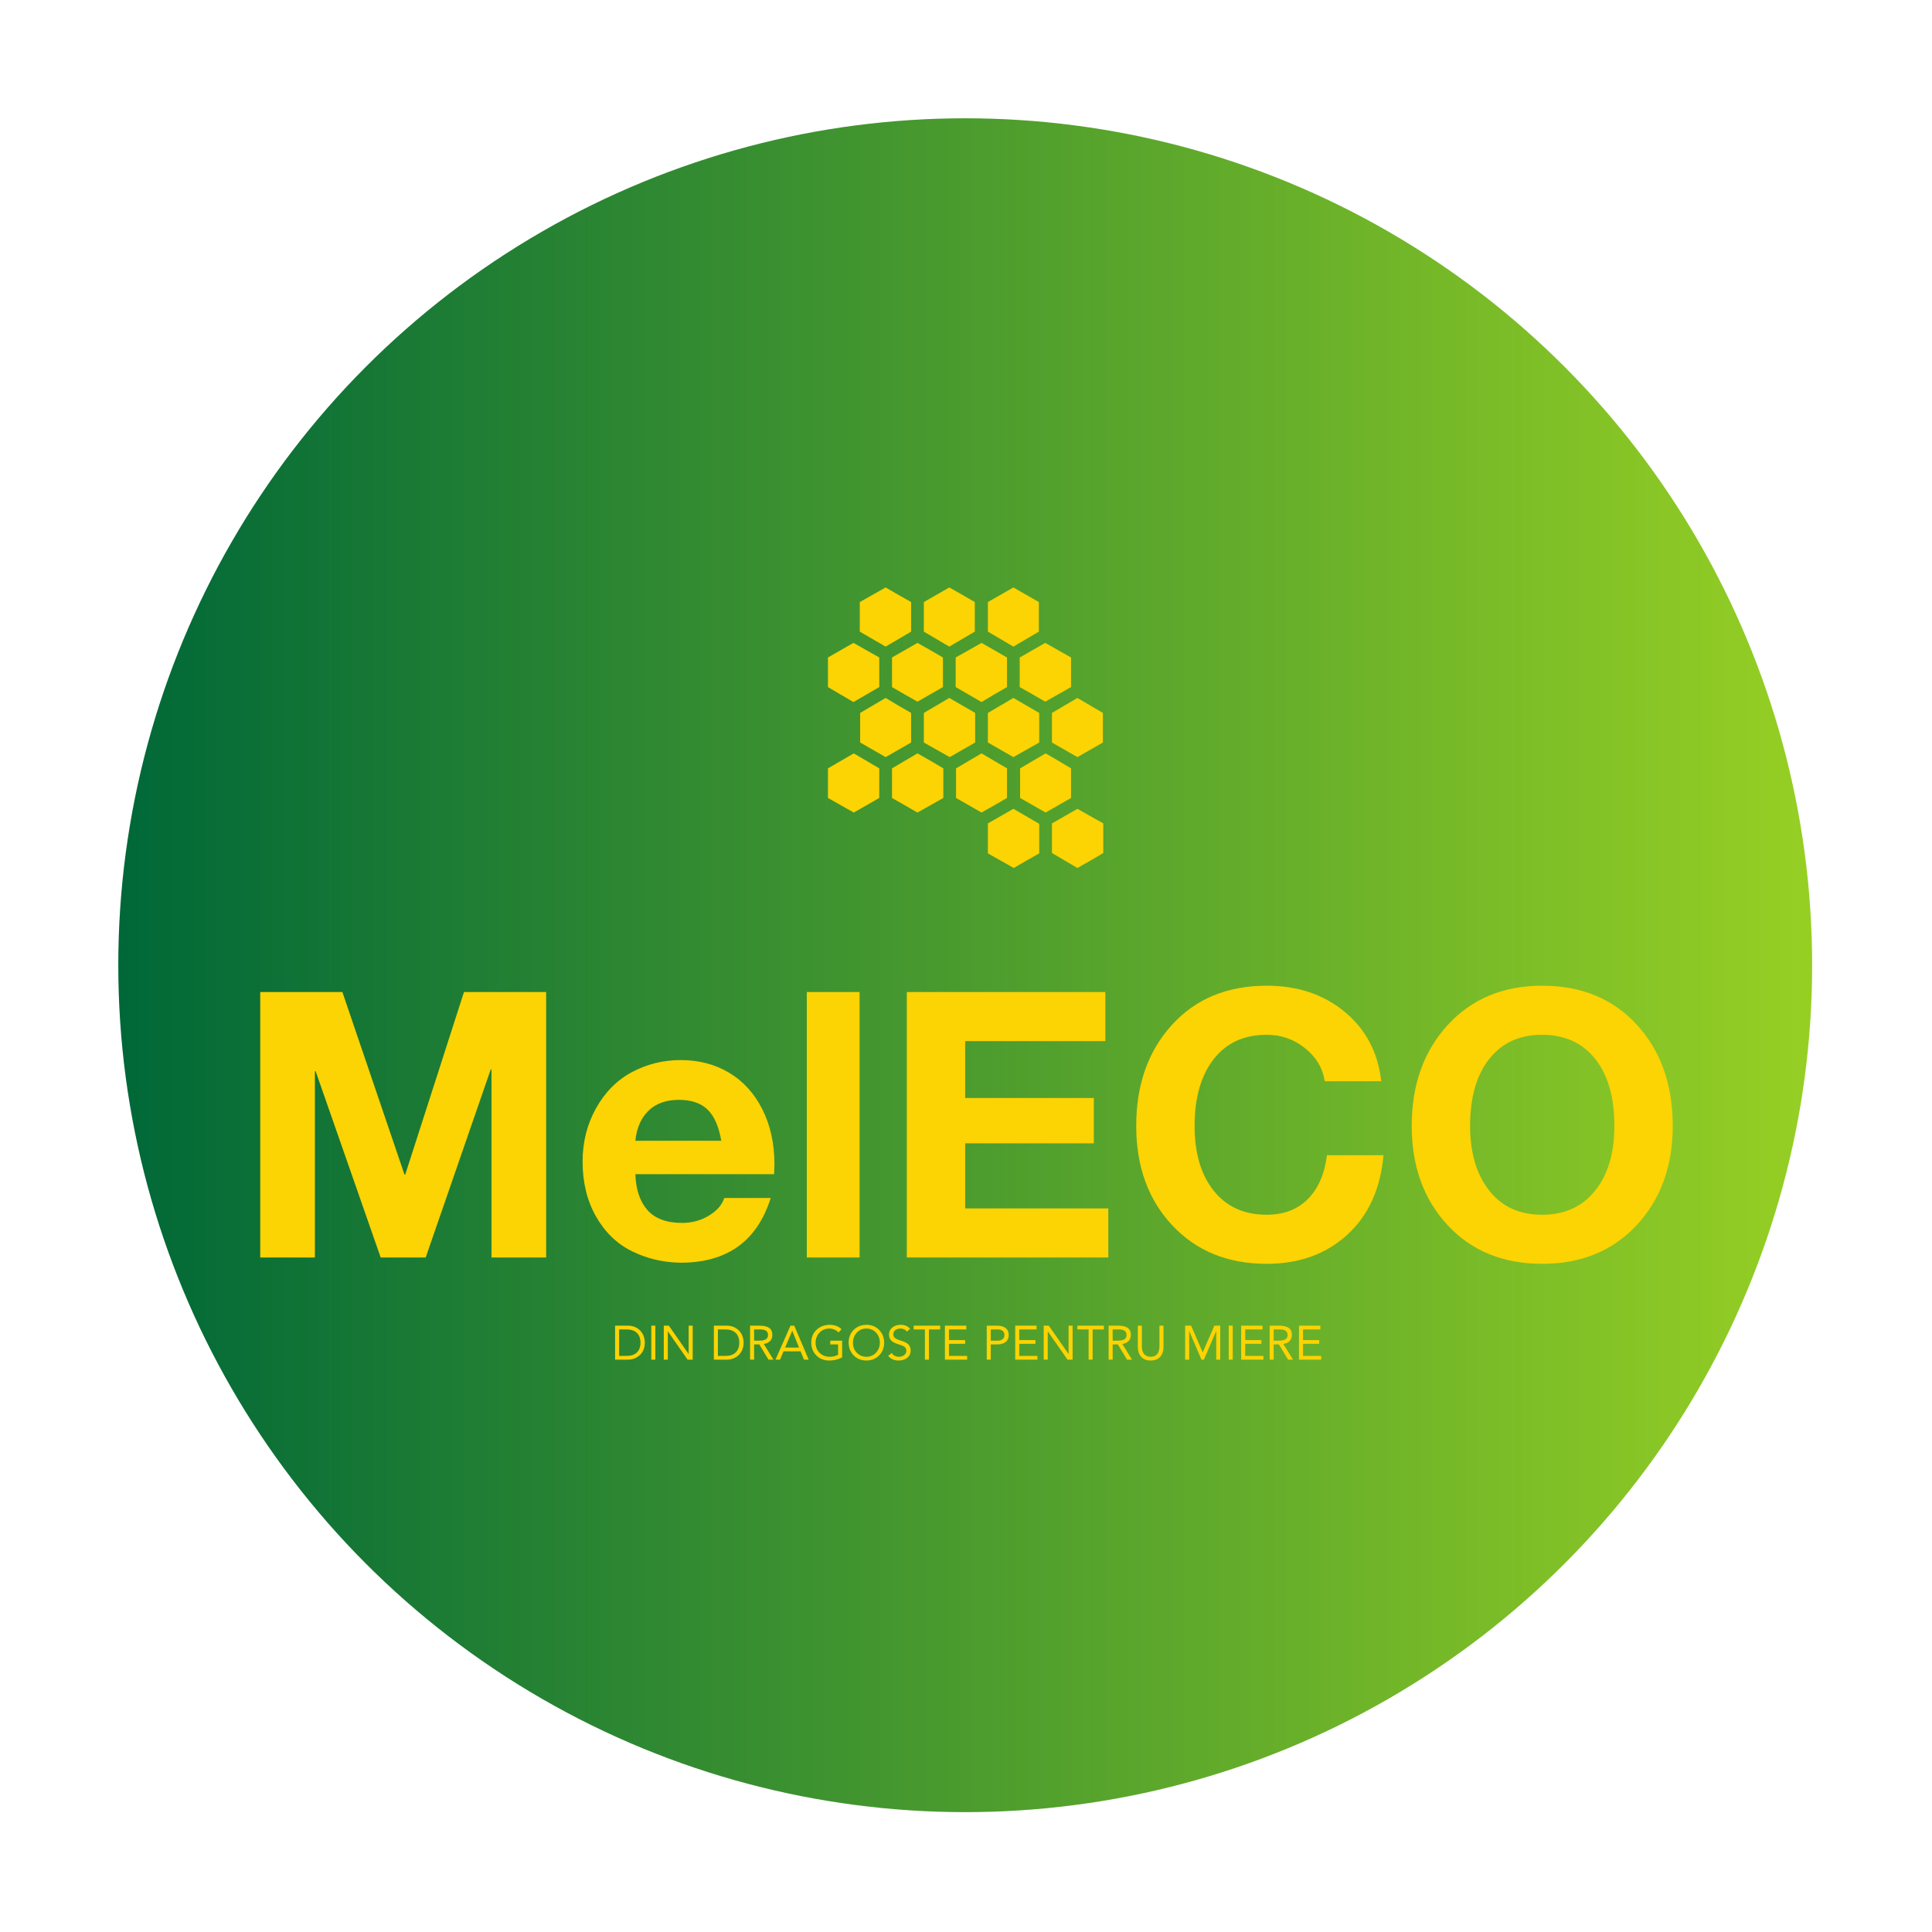 <svg xmlns="http://www.w3.org/2000/svg" xmlns:xlink="http://www.w3.org/1999/xlink" width="3127.66" height="3127.66"><g transform="scale(6.383) translate(10, 10)"><defs xmlns="http://www.w3.org/2000/svg" id="SvgjsDefs4120"><linearGradient id="SvgjsLinearGradient4127"><stop id="SvgjsStop4128" stop-color="rgb(0, 104, 56)" offset="0"></stop><stop id="SvgjsStop4129" stop-color="rgb(150, 207, 36)" offset="1"></stop></linearGradient></defs><g xmlns="http://www.w3.org/2000/svg" id="SvgjsG4121" fill="#ffffff"></g><g xmlns="http://www.w3.org/2000/svg" id="SvgjsG4122" fill="url(#SvgjsLinearGradient4127)" transform="matrix(4.296, 0, 0, 4.296, 20, 20)"><circle cx="50" cy="50" r="50"></circle></g><g xmlns="http://www.w3.org/2000/svg" id="SvgjsG4123" fill="#fcd303" transform="matrix(0.095, 0, 0, 0.095, 194.667, 134.333)"><g id="SvgjsG4124"><defs></defs><g><path class="fil0" style="fill: #fcd303; fill-rule: nonzero;" d="M 193 236 l -69 -39 l -68 39 l 0 79 l 68 40 c 23 -13 46 -27 69 -40 l 0 -79 Z"></path><path class="fil0" style="fill: #fcd303; fill-rule: nonzero;" d="M 141 167 l 69 40 l 68 -40 l 0 -79 c -23 -13 -46 -26 -68 -39 l -69 39 l 0 79 Z"></path><path class="fil0" style="fill: #fcd303; fill-rule: nonzero;" d="M 193 532 l -68 -40 l -69 40 l 0 79 l 69 39 c 23 -13 45 -26 68 -39 l 0 -79 Z"></path><path class="fil0" style="fill: #fcd303; fill-rule: nonzero;" d="M 295 492 l -68 40 l 0 79 l 68 39 c 23 -13 46 -26 69 -39 l 0 -79 c -23 -14 -46 -27 -69 -40 Z"></path><path class="fil0" style="fill: #fcd303; fill-rule: nonzero;" d="M 295 354 l 68 -39 l 0 -79 c -22 -13 -45 -26 -68 -39 l -68 39 l 0 79 c 22 13 45 26 68 39 Z"></path><path class="fil0" style="fill: #fcd303; fill-rule: nonzero;" d="M 483 167 l 68 40 l 68 -40 l 0 -79 c -23 -13 -45 -26 -68 -39 l -68 39 l 0 79 Z"></path><path class="fil0" style="fill: #fcd303; fill-rule: nonzero;" d="M 620 384 l -69 -40 l -68 40 l 0 79 l 68 39 c 23 -13 46 -26 69 -39 l 0 -79 Z"></path><path class="fil0" style="fill: #fcd303; fill-rule: nonzero;" d="M 636 354 l 69 -39 l 0 -79 l -69 -39 l -68 39 l 0 79 c 23 13 46 26 68 39 Z"></path><path class="fil0" style="fill: #fcd303; fill-rule: nonzero;" d="M 620 680 l -69 -40 l -68 39 l 0 80 l 69 39 c 22 -13 45 -26 68 -39 l 0 -79 Z"></path><path class="fil0" style="fill: #fcd303; fill-rule: nonzero;" d="M 654 679 l 0 79 l 68 40 c 23 -13 46 -26 69 -40 l 0 -79 l -69 -39 c -23 13 -45 26 -68 39 Z"></path><polygon class="fil0" style="fill: #fcd303; fill-rule: nonzero;" points="722,502 790,463 790,384 722,344 654,384 654,463"></polygon><path class="fil0" style="fill: #fcd303; fill-rule: nonzero;" d="M 534 315 l 0 -79 l -68 -39 l -69 39 l 0 79 l 69 40 c 23 -14 45 -27 68 -40 Z"></path><polygon class="fil0" style="fill: #fcd303; fill-rule: nonzero;" points="449,463 449,384 380,344 312,384 312,463 381,502"></polygon><path class="fil0" style="fill: #fcd303; fill-rule: nonzero;" d="M 534 532 l -68 -40 l -68 40 l 0 79 l 68 39 c 23 -13 46 -26 68 -39 l 0 -79 Z"></path><path class="fil0" style="fill: #fcd303; fill-rule: nonzero;" d="M 637 650 l 68 -39 l 0 -79 c -23 -14 -45 -27 -68 -40 l -68 40 l 0 79 l 68 39 Z"></path><path class="fil0" style="fill: #fcd303; fill-rule: nonzero;" d="M 210 344 l -68 40 l 0 79 l 68 39 l 68 -39 l 0 -79 c -23 -13 -45 -26 -68 -40 Z"></path><path class="fil0" style="fill: #fcd303; fill-rule: nonzero;" d="M 312 167 l 68 40 l 68 -40 l 0 -79 c -22 -13 -45 -26 -68 -39 l -68 39 l 0 79 Z"></path></g></g></g><g xmlns="http://www.w3.org/2000/svg" id="SvgjsG4125" fill="#fcd303" transform="matrix(4.715, 0, 0, 4.715, 49.493, 195.77)"><path d="M 5.8 9.72 l 3.34 9.82 l 0.04 0 l 3.16 -9.82 l 4.42 0 l 0 14.28 l -2.94 0 l 0 -10.12 l -0.04 0 l -3.5 10.12 l -2.42 0 l -3.5 -10.02 l -0.04 0 l 0 10.02 l -2.94 0 l 0 -14.28 l 4.42 0 Z M 24 13.38 c 0.973 0 1.84 0.227 2.6 0.68 s 1.357 1.11 1.79 1.97 s 0.65 1.85 0.65 2.97 c 0 0.107 -0.007 0.28 -0.02 0.52 l -7.46 0 c 0.027 0.827 0.243 1.47 0.65 1.93 s 1.03 0.69 1.87 0.69 c 0.52 0 0.997 -0.13 1.43 -0.39 s 0.71 -0.577 0.83 -0.95 l 2.5 0 c -0.733 2.32 -2.347 3.48 -4.84 3.48 c -0.947 -0.013 -1.823 -0.22 -2.63 -0.62 s -1.45 -1.023 -1.93 -1.87 s -0.72 -1.83 -0.72 -2.95 c 0 -1.053 0.243 -2.013 0.73 -2.88 s 1.133 -1.513 1.94 -1.94 s 1.677 -0.64 2.61 -0.64 Z M 26.18 17.72 c -0.133 -0.773 -0.38 -1.333 -0.74 -1.68 s -0.873 -0.52 -1.54 -0.52 c -0.693 0 -1.24 0.197 -1.64 0.59 s -0.633 0.93 -0.7 1.61 l 4.62 0 Z M 33.62 9.72 l 0 14.28 l -2.84 0 l 0 -14.28 l 2.84 0 Z M 46.84 9.72 l 0 2.64 l -7.54 0 l 0 3.06 l 6.92 0 l 0 2.44 l -6.92 0 l 0 3.5 l 7.7 0 l 0 2.64 l -10.84 0 l 0 -14.28 l 10.68 0 Z M 55.52 9.38 c 1.667 0 3.067 0.47 4.2 1.41 s 1.787 2.183 1.96 3.73 l -3.04 0 c -0.107 -0.707 -0.46 -1.3 -1.06 -1.78 s -1.287 -0.72 -2.06 -0.72 c -1.227 0 -2.18 0.44 -2.86 1.32 s -1.02 2.073 -1.02 3.58 c 0 1.467 0.343 2.63 1.03 3.49 s 1.637 1.29 2.85 1.29 c 0.907 0 1.64 -0.277 2.2 -0.83 s 0.907 -1.343 1.04 -2.37 l 3.04 0 c -0.16 1.813 -0.81 3.24 -1.95 4.28 s -2.583 1.56 -4.33 1.56 c -2.093 0 -3.787 -0.69 -5.08 -2.07 s -1.94 -3.163 -1.94 -5.35 c 0 -2.213 0.64 -4.023 1.92 -5.43 s 2.98 -2.11 5.1 -2.11 Z M 70.34 9.38 c 2.107 0 3.803 0.7 5.09 2.1 s 1.93 3.213 1.93 5.44 c 0 2.173 -0.647 3.953 -1.94 5.34 s -2.987 2.08 -5.08 2.08 c -2.107 0 -3.803 -0.693 -5.09 -2.08 s -1.93 -3.167 -1.93 -5.34 c 0 -2.213 0.647 -4.023 1.94 -5.43 s 2.987 -2.11 5.08 -2.11 Z M 66.46 16.92 c 0 1.44 0.34 2.597 1.02 3.47 s 1.633 1.31 2.86 1.31 c 1.2 0 2.147 -0.43 2.84 -1.29 s 1.04 -2.023 1.04 -3.49 c 0 -1.533 -0.343 -2.733 -1.03 -3.6 s -1.643 -1.3 -2.87 -1.3 c -1.2 0 -2.143 0.433 -2.83 1.3 s -1.03 2.067 -1.03 3.6 Z"></path></g><g xmlns="http://www.w3.org/2000/svg" id="SvgjsG4126" fill="#fcd303" transform="matrix(0.609, 0, 0, 0.609, 145.086, 320.225)"><path d="M 6.78 9.84 q 3.1 0 5.08 1.95 t 2.02 5.13 q 0 3.16 -1.99 5.1 t -5.07 1.98 l -5.32 0 l 0 -14.16 l 5.28 0 Z M 6.38 22.44 q 2.66 0 4.17 -1.41 t 1.53 -4.11 q 0 -2.6 -1.48 -4.04 t -4.22 -1.48 l -3.2 0 l 0 11.04 l 3.2 0 Z M 18.26 9.84 l 0 14.16 l -1.68 0 l 0 -14.16 l 1.68 0 Z M 23.9 9.84 l 8.2 11.76 l 0.04 0 l 0 -11.76 l 1.68 0 l 0 14.16 l -2.12 0 l -8.2 -11.76 l -0.04 0 l 0 11.76 l -1.68 0 l 0 -14.16 l 2.12 0 Z M 47.92 9.84 q 3.1 0 5.08 1.95 t 2.02 5.13 q 0 3.16 -1.99 5.1 t -5.07 1.98 l -5.32 0 l 0 -14.16 l 5.28 0 Z M 47.52 22.44 q 2.66 0 4.17 -1.41 t 1.53 -4.11 q 0 -2.6 -1.48 -4.04 t -4.22 -1.48 l -3.2 0 l 0 11.04 l 3.2 0 Z M 61.58 9.84 q 2.78 0 4.09 0.92 t 1.31 2.96 q 0 1.5 -0.89 2.47 t -2.65 1.29 l 4.02 6.52 l -2.06 0 l -3.84 -6.36 l -2.16 0 l 0 6.36 l -1.68 0 l 0 -14.16 l 3.86 0 Z M 61.4 16.08 q 1.98 0 2.88 -0.55 t 0.9 -1.79 q 0 -1.2 -0.81 -1.77 t -2.51 -0.57 l -2.46 0 l 0 4.68 l 2 0 Z M 76.12 9.84 l 6.02 14.16 l -1.96 0 l -1.44 -3.48 l -7.08 0 l -1.46 3.48 l -1.9 0 l 6.24 -14.16 l 1.58 0 Z M 75.26 12 l -2.94 6.96 l 5.78 0 l -2.8 -6.96 l -0.04 0 Z M 90.82 9.48 q 3.14 0 5 1.86 l -1.26 1.32 q -0.74 -0.78 -1.75 -1.2 t -2.11 -0.42 q -2.44 0 -4.05 1.68 t -1.65 4.2 q 0.02 2.62 1.66 4.23 t 4.2 1.65 q 1.84 0 3.52 -0.82 l 0 -4.34 l -3.26 0 l 0 -1.56 l 4.94 0 l 0 6.96 q -2.44 1.32 -5.3 1.32 q -3.34 0 -5.43 -2.09 t -2.13 -5.35 q 0.02 -3.26 2.16 -5.32 t 5.46 -2.12 Z M 106.16 9.48 q 3.2 0 5.28 2.1 t 2.12 5.34 q -0.02 3.3 -2.14 5.36 t -5.26 2.08 q -3.2 0 -5.28 -2.11 t -2.12 -5.33 q 0 -3.2 2.08 -5.3 t 5.32 -2.14 Z M 100.56 16.92 q 0 2.54 1.6 4.19 t 4 1.69 q 2.4 0 3.98 -1.68 t 1.62 -4.2 q 0 -2.46 -1.56 -4.15 t -4.06 -1.73 q -2.44 0.02 -3.99 1.71 t -1.59 4.17 Z M 120.4 9.48 q 2.58 0 3.96 1.66 l -1.38 1.2 q -0.8 -1.26 -2.58 -1.3 q -1.34 0 -2.18 0.64 t -0.84 1.74 q 0 0.96 0.64 1.52 t 2.4 1.1 q 2.28 0.66 3.23 1.61 t 0.95 2.57 q 0 1.88 -1.4 3 t -3.58 1.14 q -1.46 0 -2.6 -0.52 t -1.76 -1.44 l 1.44 -1.18 q 0.46 0.76 1.28 1.17 t 1.74 0.41 q 1.26 0 2.17 -0.71 t 0.91 -1.75 q 0 -0.94 -0.53 -1.48 t -1.75 -0.92 l -1.62 -0.54 q -1.82 -0.62 -2.57 -1.55 t -0.75 -2.29 q 0 -1.8 1.34 -2.93 t 3.48 -1.15 Z M 136.88 9.84 l 0 1.56 l -4.68 0 l 0 12.6 l -1.68 0 l 0 -12.6 l -4.68 0 l 0 -1.56 l 11.04 0 Z M 147.76 9.84 l 0 1.56 l -7.22 0 l 0 4.44 l 6.74 0 l 0 1.56 l -6.74 0 l 0 5.04 l 7.58 0 l 0 1.56 l -9.26 0 l 0 -14.16 l 8.9 0 Z M 160.58 9.84 q 2.28 0 3.55 0.98 t 1.31 2.9 q 0 1.86 -1.24 2.87 t -3.32 1.05 l -2.92 0 l 0 6.36 l -1.68 0 l 0 -14.16 l 4.3 0 Z M 160.88 16.08 q 1.28 0 2.02 -0.62 t 0.74 -1.72 t -0.73 -1.72 t -2.03 -0.62 l -2.92 0 l 0 4.68 l 2.92 0 Z M 177.04 9.84 l 0 1.56 l -7.22 0 l 0 4.44 l 6.74 0 l 0 1.56 l -6.74 0 l 0 5.04 l 7.58 0 l 0 1.56 l -9.26 0 l 0 -14.16 l 8.9 0 Z M 182.12 9.84 l 8.2 11.76 l 0.04 0 l 0 -11.76 l 1.68 0 l 0 14.16 l -2.12 0 l -8.2 -11.76 l -0.04 0 l 0 11.76 l -1.68 0 l 0 -14.16 l 2.12 0 Z M 205.06 9.84 l 0 1.56 l -4.68 0 l 0 12.6 l -1.68 0 l 0 -12.6 l -4.68 0 l 0 -1.56 l 11.04 0 Z M 210.9 9.84 q 2.78 0 4.09 0.92 t 1.31 2.96 q 0 1.5 -0.89 2.47 t -2.65 1.29 l 4.02 6.52 l -2.06 0 l -3.84 -6.36 l -2.16 0 l 0 6.36 l -1.68 0 l 0 -14.16 l 3.86 0 Z M 210.72 16.08 q 1.98 0 2.88 -0.55 t 0.9 -1.79 q 0 -1.2 -0.81 -1.77 t -2.51 -0.57 l -2.46 0 l 0 4.68 l 2 0 Z M 220.88 9.84 l 0 8.52 q 0 2.16 0.92 3.28 t 2.74 1.16 q 1.82 -0.02 2.73 -1.15 t 0.93 -3.21 l 0 -8.6 l 1.68 0 l 0 8.82 q 0 2.7 -1.4 4.19 t -3.94 1.51 q -2.5 0 -3.91 -1.51 t -1.43 -4.21 l 0 -8.8 l 1.68 0 Z M 241.4 9.84 l 4.8 11.1 l 0.04 0 l 4.84 -11.1 l 2.44 0 l 0 14.16 l -1.68 0 l 0 -11.88 l -0.04 0 l -5.08 11.88 l -1.02 0 l -5.08 -11.88 l -0.04 0 l 0 11.88 l -1.68 0 l 0 -14.16 l 2.5 0 Z M 258.72 9.84 l 0 14.16 l -1.68 0 l 0 -14.16 l 1.68 0 Z M 271.14 9.84 l 0 1.56 l -7.22 0 l 0 4.44 l 6.74 0 l 0 1.56 l -6.74 0 l 0 5.04 l 7.58 0 l 0 1.56 l -9.26 0 l 0 -14.16 l 8.9 0 Z M 277.96 9.84 q 2.78 0 4.09 0.92 t 1.31 2.96 q 0 1.5 -0.89 2.47 t -2.65 1.29 l 4.02 6.52 l -2.06 0 l -3.84 -6.36 l -2.16 0 l 0 6.36 l -1.68 0 l 0 -14.16 l 3.86 0 Z M 277.78 16.08 q 1.98 0 2.88 -0.55 t 0.9 -1.79 q 0 -1.2 -0.81 -1.77 t -2.51 -0.57 l -2.46 0 l 0 4.68 l 2 0 Z M 295.22 9.84 l 0 1.56 l -7.22 0 l 0 4.44 l 6.74 0 l 0 1.56 l -6.74 0 l 0 5.04 l 7.58 0 l 0 1.56 l -9.26 0 l 0 -14.16 l 8.9 0 Z"></path></g></g></svg>